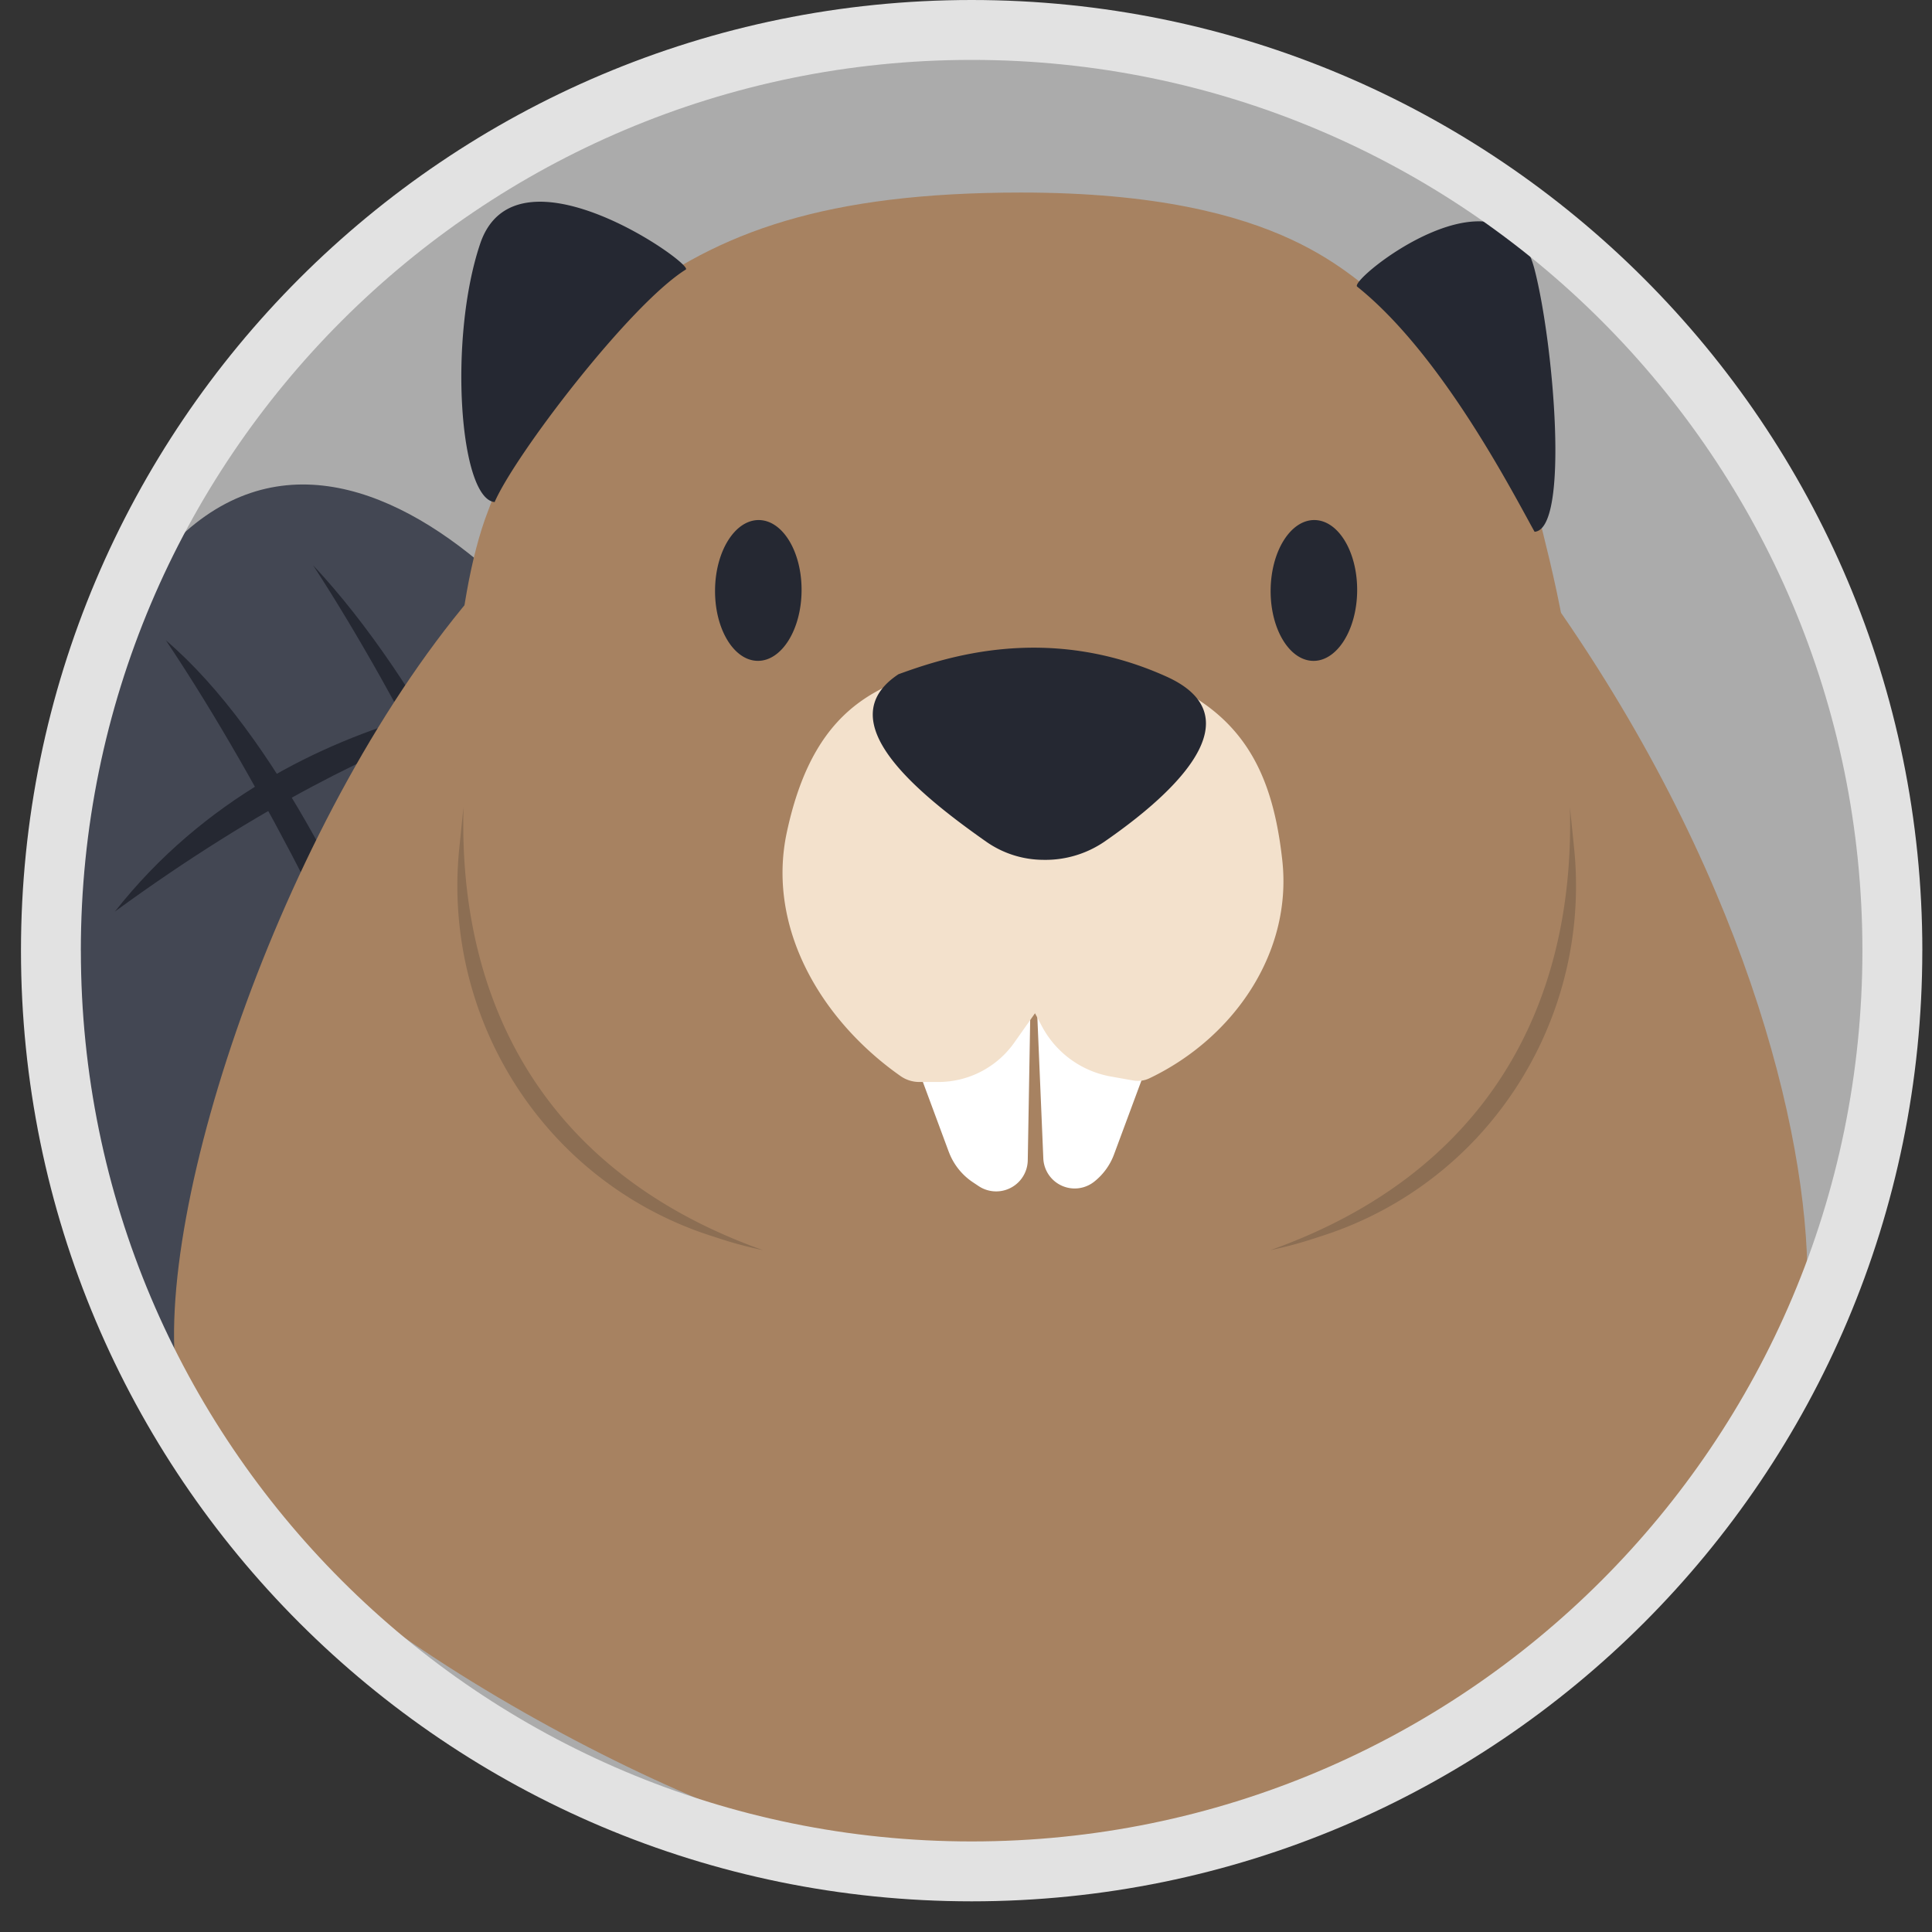 <svg width="56" height="56" fill="none" xmlns="http://www.w3.org/2000/svg"><rect width="100%" height="100%" fill="#333333" stroke="none"/><path d="M55.106 27.658c0 14.485-13.621 26.228-27.73 26.228-14.107 0-25.543-11.743-25.543-26.228 0-14.486 11.436-26.229 25.544-26.229s27.73 11.743 27.73 26.229Z" fill="#ABABAB"/><path d="M3.771 17.35c-7.66 12.04 4.612 28.136 4.55 28.401l10.615-2.429.372-19.518C17.763 19.241 9.276 8.697 3.77 17.35Z" fill="#434753"/><path d="M3.331 26.421c5.153-6.55 13.694-6.456 13.694-6.456s-5.185.248-13.694 6.456ZM6.486 34.204c5.152-6.55 13.694-6.456 13.694-6.456s-5.185.248-13.694 6.456Z" fill="#252832"/><path d="M4.81 18.562c6.335 5.414 10.595 22.073 10.595 22.073S10.668 27.316 4.81 18.562ZM9.072 16.381c6.45 6.883 10.596 22.073 10.596 22.073S14.345 24.464 9.072 16.38Z" fill="#252832"/><path d="M5.146 40.132c-.798-5.05 3.189-16.744 8.77-23.122 4.519-5.164 27.944-4.165 31.362.797 5.545 8.049 7.238 15.616 7.104 19.705-.074 2.276-2.026 4.275-3.313 6.155-10.7 12.566-21.097 10.952-25.396 9.718-6.43-1.846-17.778-8.51-18.527-13.253Z" fill="#A78261"/><path d="m27.5 33.385-1.303-3.516 2.06.692 1.606-1.143-.073 4.215a.916.916 0 0 1-1.423.747l-.168-.112a1.823 1.823 0 0 1-.698-.883ZM32.291 33.46l1.332-3.59-2.061.691-1.503-1.298.182 4.313a.91.91 0 0 0 1.469.68c.264-.207.465-.482.581-.796Z" fill="#fff"/><path fill-rule="evenodd" clip-rule="evenodd" d="M45.635 22.585c-1.145 15.314-7.453 5.787-16.48 5.111-12.377 5.65-16.576.52-15.933-8.074.115-1.53.399-3.475.935-4.84.336-.854.104-.485.456-2.35 1.409-3.387 1.592-3.934 3.556-3.661 2.658-2.06 5.779-3.19 11.429-3.19 7.802 0 9.554 2.573 10.63 3.19 2 .078 3.402 1.97 3.791 3.661.329 1.43.54.943.54 2.35.358 1.48 1.298 4.84 1.076 7.803Z" fill="#A78261"/><path d="M22.806 24.127c.842-3.942 2.976-4.479 5.507-4.991h3.41c3.959.841 5.11 2.767 5.445 5.802.296 2.684-1.416 5.157-3.854 6.318a.767.767 0 0 1-.463.063l-.649-.115a2.824 2.824 0 0 1-2.003-1.46L30 29.37l-.6.85a2.695 2.695 0 0 1-2.201 1.142h-.553a.948.948 0 0 1-.545-.173c-2.307-1.621-3.884-4.305-3.295-7.062Z" fill="#F3E1CC"/><path fill-rule="evenodd" clip-rule="evenodd" d="M19.878 7.813c-1.624 1.015-4.944 5.363-5.541 6.74-1.018-.1-1.345-4.737-.42-7.485 1.03-3.067 6.205.592 5.961.745Zm19.46.495c2.243 1.795 4.141 5.274 4.956 6.766.07.13.133.244.187.34 1.02-.075.553-5.456 0-7.601-.857-3.32-5.396.292-5.143.495ZM21.963 19.155c.692.006 1.262-.902 1.271-2.029.01-1.127-.544-2.045-1.237-2.052-.692-.006-1.262.902-1.271 2.03-.01 1.126.544 2.045 1.237 2.051Zm17.375-2.029c-.01 1.127-.579 2.035-1.271 2.03-.693-.007-1.247-.926-1.237-2.053.01-1.127.579-2.035 1.271-2.029.693.007 1.246.925 1.237 2.052Zm-13.295 2.417c1.367-.497 4.324-1.484 7.767.068 2.354 1.06.744 3.032-1.812 4.795a3.034 3.034 0 0 1-1.755.517 2.906 2.906 0 0 1-1.645-.518c-2.057-1.443-4.58-3.524-2.555-4.862Z" fill="#252832"/><path d="M55.719 27.555c0 15.219-12.337 27.556-27.556 27.556C12.945 55.11.608 42.774.608 27.555.608 12.337 12.945 0 28.163 0 43.382 0 55.72 12.337 55.72 27.555Zm-53.375 0c0 14.26 11.56 25.82 25.82 25.82 14.259 0 25.819-11.56 25.819-25.82S42.423 1.736 28.163 1.736s-25.82 11.56-25.82 25.82Z" fill="#E2E2E2"/><path fill-rule="evenodd" clip-rule="evenodd" d="m13.314 24.572.121-1.183c-.16 5.79 2.441 10.625 8.68 12.847a11.746 11.746 0 0 1-1.223-.324l-.305-.099a10.545 10.545 0 0 1-4.442-2.82 10.713 10.713 0 0 1-2.831-8.42ZM45.625 24.572l-.121-1.183c.16 5.79-2.441 10.625-8.68 12.847.413-.086.82-.194 1.223-.324l.305-.099a10.544 10.544 0 0 0 4.442-2.82 10.713 10.713 0 0 0 2.831-8.42Z" fill="#8C6E53"/></svg>